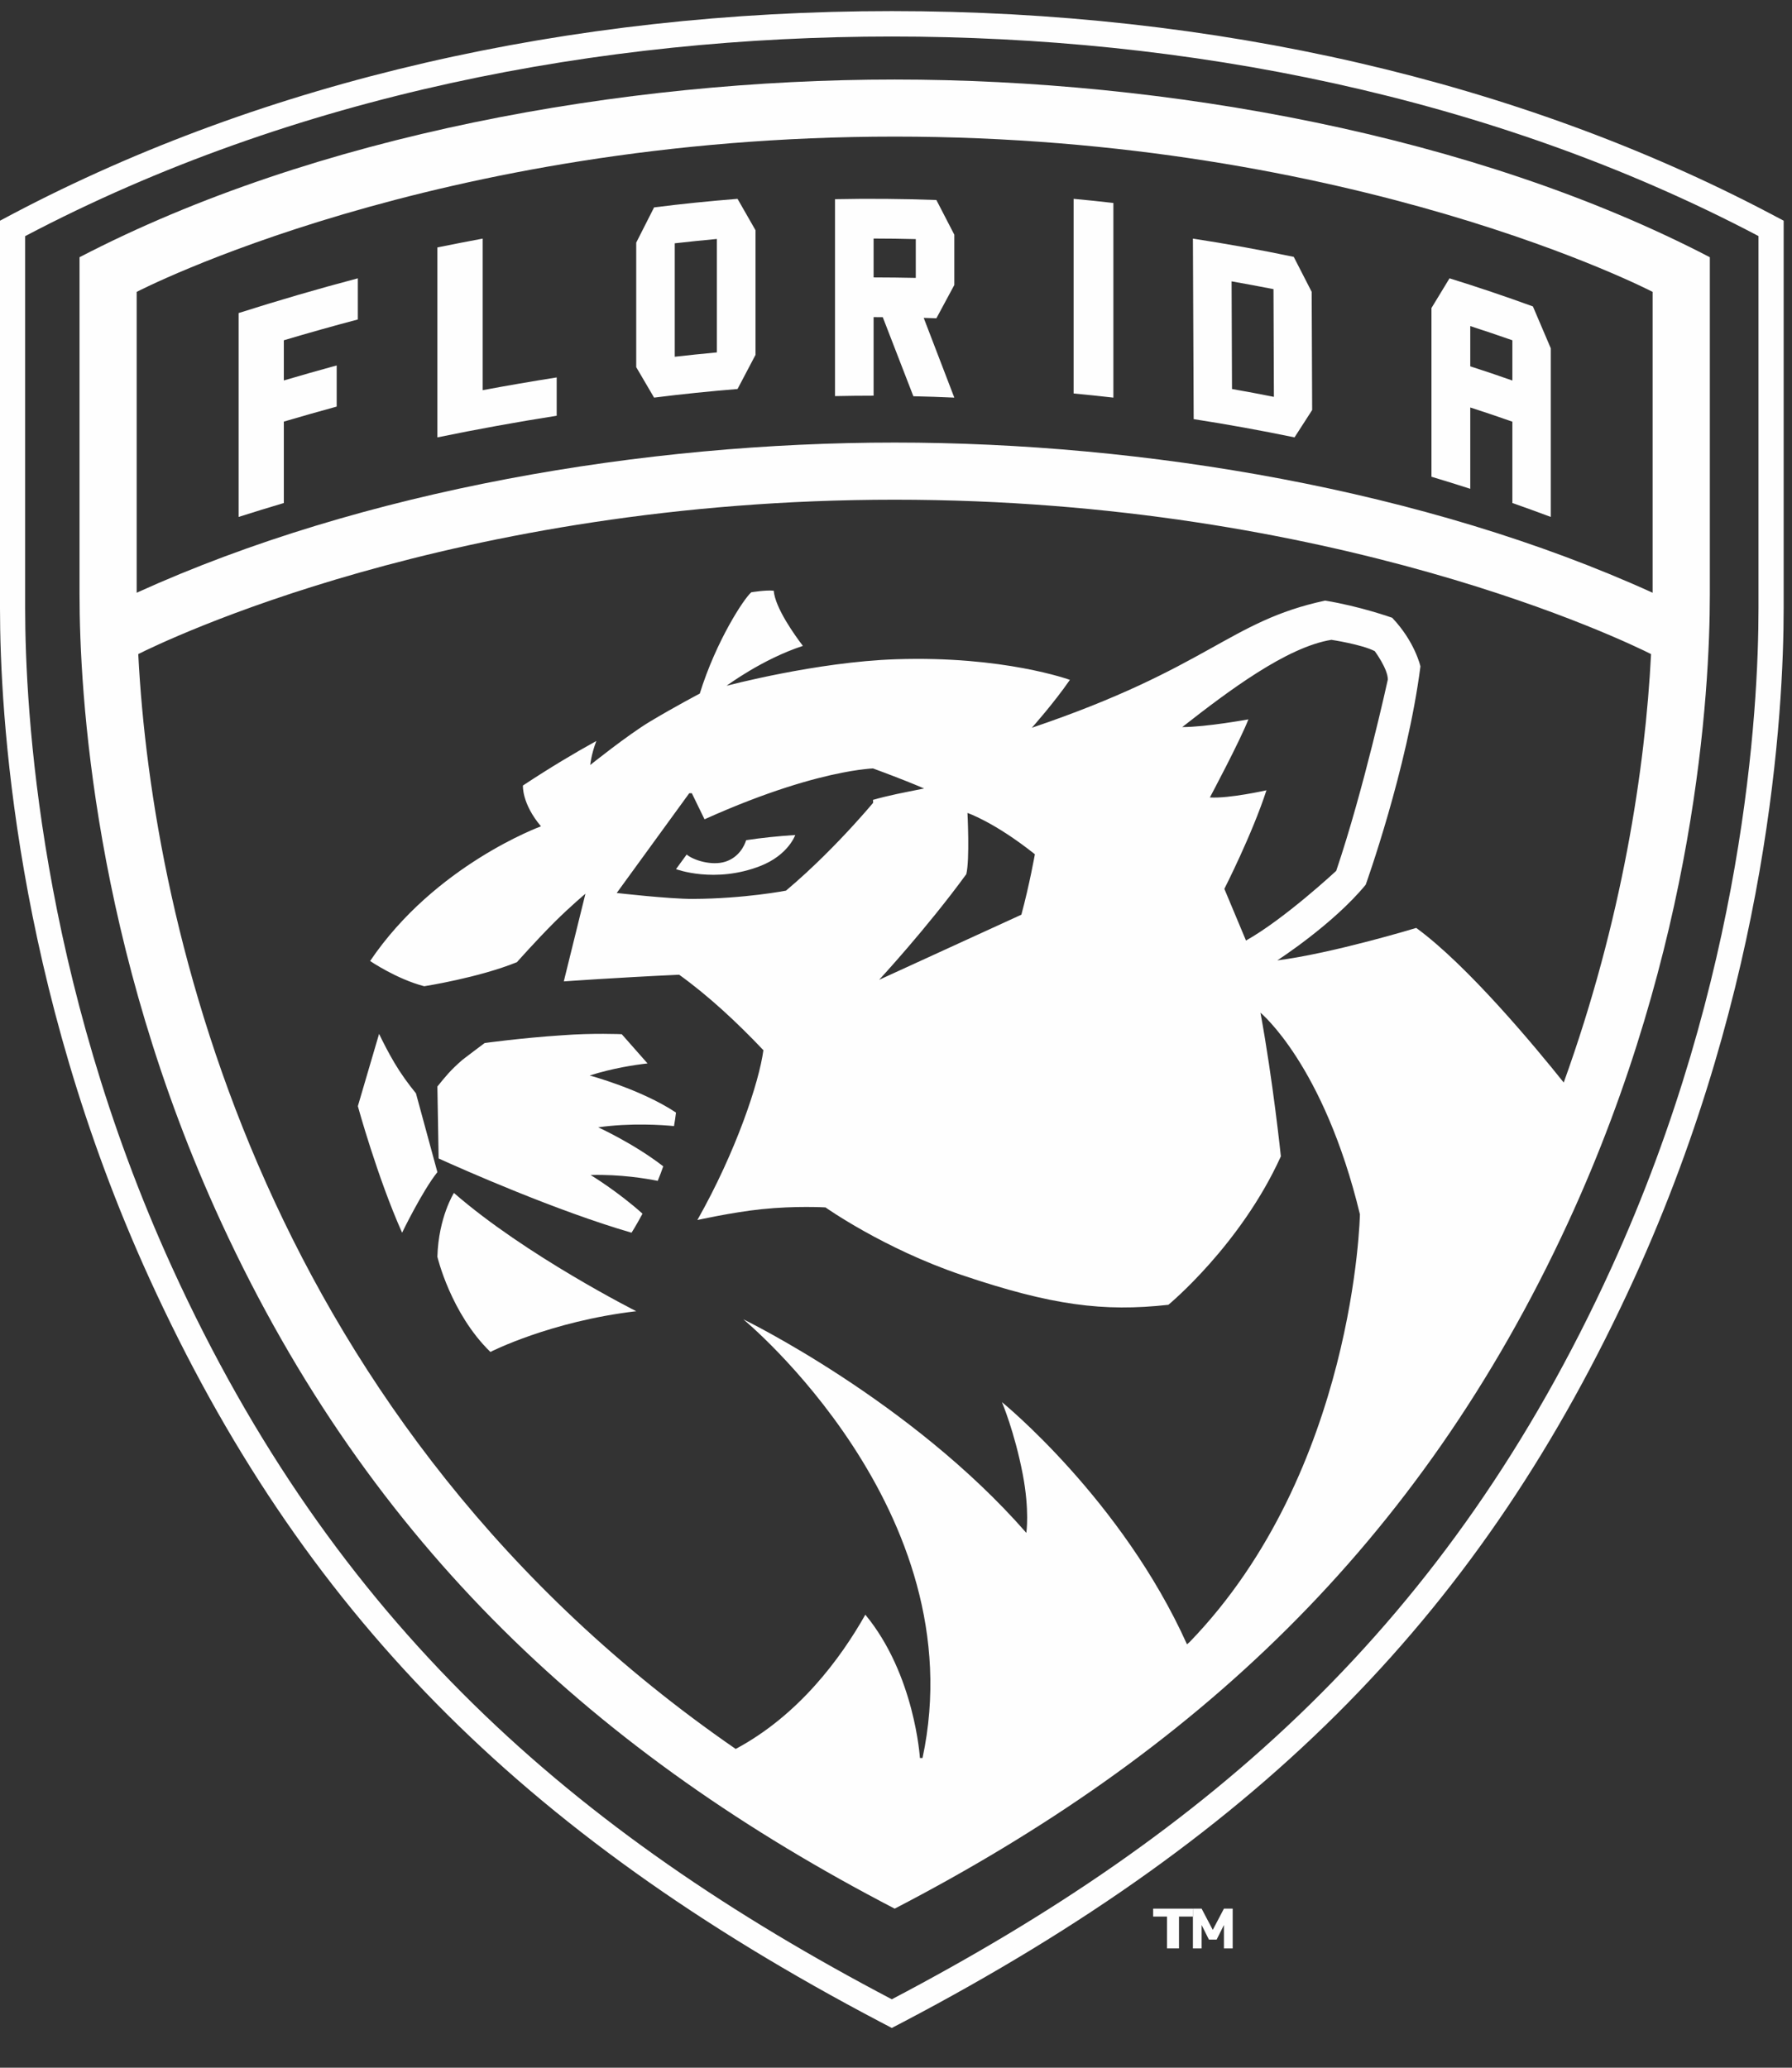 <svg xmlns="http://www.w3.org/2000/svg" width="26" height="30" viewBox="0 0 26 30">
  <rect x="0" y="0" width="26" height="30" fill="#333333" stroke="none"/>
  <g fill="#FEFEFE" fill-rule="evenodd">
    <path d="M10.962,13.269 C10.902,13.286 10.41,13.42 9.808,13.424 C10.41,13.42 10.902,13.286 10.962,13.269"/>
    <path d="M1.983,4.235 C1.983,4.235 6.312,1.982 12.981,1.982 C19.649,1.982 23.978,4.235 23.978,4.235 L23.978,8.6 C20.679,7.101 16.593,6.421 12.981,6.421 C9.356,6.421 5.276,7.103 1.983,8.6 L1.983,4.235 Z M14.02,12.683 C14.072,12.469 14.037,11.795 14.037,11.795 C14.037,11.795 14.422,11.923 15.015,12.394 C15.015,12.394 14.938,12.83 14.819,13.271 L12.755,14.216 C12.755,14.216 13.443,13.474 14.02,12.683 L14.02,12.683 Z M12.666,11.605 C12.657,11.616 12.63,11.648 12.588,11.698 C12.63,11.648 12.657,11.616 12.667,11.605 C12.667,11.621 12.667,11.634 12.668,11.648 C12.646,11.674 12.617,11.708 12.578,11.753 C12.526,11.813 12.459,11.888 12.38,11.975 C12.142,12.235 11.796,12.592 11.404,12.922 C11.404,12.922 10.802,13.039 10.054,13.042 C9.714,13.044 8.948,12.956 8.948,12.956 L10,11.509 L10.038,11.509 L10.038,11.509 L10.143,11.725 L10.222,11.887 C11.139,11.474 11.809,11.291 12.219,11.211 C12.31,11.193 12.388,11.18 12.454,11.171 C12.487,11.167 12.516,11.163 12.542,11.16 C12.599,11.153 12.64,11.15 12.666,11.149 C12.685,11.156 12.897,11.233 13.144,11.331 C13.231,11.366 13.321,11.402 13.408,11.44 C13.103,11.501 12.911,11.536 12.666,11.605 L12.666,11.605 Z M17.554,11.57 C17.554,11.57 17.991,10.751 18.113,10.437 C18.113,10.437 17.502,10.549 17.153,10.549 C17.825,10.023 18.669,9.388 19.317,9.283 C19.317,9.283 19.756,9.349 19.946,9.447 C19.946,9.447 20.136,9.702 20.136,9.859 C20.136,9.859 19.789,11.449 19.387,12.635 C19.387,12.635 18.637,13.333 18.078,13.646 L17.764,12.896 C17.764,12.896 18.165,12.111 18.375,11.466 C18.375,11.466 17.834,11.588 17.554,11.57 L17.554,11.57 Z M22.688,15.706 C22.28,15.196 21.297,14.009 20.548,13.463 C20.548,13.463 19.343,13.83 18.532,13.934 C18.532,13.934 19.343,13.411 19.815,12.836 C19.815,12.836 20.417,11.161 20.609,9.669 C20.609,9.669 20.531,9.312 20.199,8.963 C20.199,8.963 19.736,8.797 19.226,8.714 C17.825,9.015 17.555,9.684 14.971,10.559 C14.971,10.559 15.289,10.203 15.523,9.864 C15.523,9.864 14.56,9.512 12.998,9.565 C11.845,9.603 10.542,9.95 10.542,9.95 C10.542,9.95 11.056,9.565 11.649,9.371 C11.533,9.219 11.247,8.821 11.226,8.571 C11.115,8.558 10.901,8.593 10.901,8.593 C10.796,8.68 10.39,9.299 10.153,10.063 C10.153,10.063 9.796,10.25 9.429,10.47 C9.102,10.667 8.564,11.099 8.564,11.099 C8.564,11.099 8.575,10.955 8.652,10.751 C8.336,10.925 7.979,11.138 7.587,11.397 C7.587,11.397 7.569,11.658 7.849,11.989 C7.849,11.989 6.312,12.548 5.37,13.943 C5.37,13.943 5.754,14.205 6.155,14.309 C6.155,14.309 6.941,14.187 7.5,13.96 C7.5,13.96 7.783,13.641 8.04,13.384 C8.28,13.145 8.494,12.967 8.494,12.967 L8.18,14.239 C8.18,14.239 8.922,14.185 9.854,14.142 C10.278,14.447 10.692,14.832 11.076,15.237 C11.015,15.697 10.681,16.707 10.118,17.701 C10.118,17.701 10.626,17.588 11.048,17.544 C11.545,17.492 11.977,17.518 11.977,17.518 C11.977,17.518 12.819,18.115 13.954,18.499 C15.262,18.941 16.009,19.035 16.952,18.931 C16.952,18.931 17.999,18.067 18.584,16.777 C18.584,16.777 18.471,15.687 18.288,14.693 C18.288,14.693 19.207,15.447 19.731,17.618 C19.731,17.618 19.662,21.341 17.26,23.824 C17.247,23.835 17.235,23.847 17.222,23.857 C16.275,21.754 14.537,20.343 14.537,20.343 C14.537,20.343 14.721,20.775 14.839,21.39 C14.94,21.917 14.891,22.24 14.891,22.24 C13.215,20.321 10.784,19.141 10.784,19.141 C10.784,19.141 14.153,21.914 13.385,25.506 L13.385,25.506 C13.385,25.506 13.347,25.506 13.347,25.506 L13.347,25.506 C13.347,25.506 13.273,24.295 12.555,23.427 C12.194,24.066 11.586,24.887 10.674,25.375 C3.861,20.674 2.209,13.476 2.006,9.49 C2.347,9.318 6.589,7.25 12.981,7.25 C19.373,7.25 23.614,9.318 23.955,9.49 C23.871,11.145 23.537,13.353 22.688,15.706 L22.688,15.706 Z M1.154,8.623 C1.154,10.025 1.355,13.719 3.214,17.744 C5.386,22.447 8.681,25.461 12.981,27.692 C17.298,25.452 20.583,22.43 22.748,17.744 C24.607,13.719 24.808,10.025 24.808,8.623 L24.808,3.732 C21.383,1.951 16.902,1.154 12.981,1.154 C9.046,1.154 4.571,1.954 1.154,3.732 L1.154,8.623 Z"/>
    <path d="M11.033 12.564C11.44 12.404 11.538 12.115 11.538 12.115 11.289 12.131 11.046 12.156 10.826 12.19 10.801 12.269 10.724 12.436 10.527 12.501 10.328 12.566 10.058 12.48 9.963 12.398 9.89 12.498 9.808 12.61 9.808 12.61 9.808 12.61 10.371 12.823 11.033 12.564M7.003 3.462C6.784 3.502 6.565 3.546 6.346 3.59L6.346 6.346C6.92 6.228 7.497 6.123 8.077 6.032L8.077 5.476C7.718 5.533 7.36 5.594 7.003 5.661L7.003 3.462zM12.675 3.461C12.879 3.461 13.083 3.464 13.287 3.469L13.287 4.032C13.083 4.028 12.879 4.025 12.675 4.025L12.675 3.461zM13.252 5.749C13.45 5.753 13.648 5.76 13.846 5.769 13.698 5.382 13.55 4.997 13.402 4.612 13.463 4.614 13.525 4.616 13.586 4.618 13.673 4.457 13.759 4.296 13.846 4.135L13.846 3.405C13.76 3.237 13.673 3.069 13.586 2.902 13.096 2.884 12.606 2.88 12.115 2.89L12.115 5.747C12.302 5.743 12.489 5.741 12.675 5.741L12.675 4.601C12.72 4.601 12.764 4.601 12.808 4.602 12.956 4.983 13.104 5.365 13.252 5.749L13.252 5.749zM3.462 7.5C3.68 7.431 3.898 7.363 4.118 7.298L4.118 6.117C4.373 6.042 4.628 5.969 4.885 5.899L4.885 5.302C4.628 5.372 4.373 5.445 4.118 5.52L4.118 4.937C4.474 4.831 4.833 4.73 5.192 4.635L5.192 4.038C4.612 4.191 4.035 4.36 3.462 4.542 3.462 5.528 3.462 6.514 3.462 7.5M21.332 4.731C21.536 4.797 21.74 4.866 21.943 4.937L21.943 5.521C21.74 5.449 21.536 5.381 21.332 5.315L21.332 4.731zM21.332 5.912C21.536 5.978 21.74 6.046 21.943 6.118L21.943 7.298C22.129 7.363 22.315 7.431 22.5 7.5L22.5 5.053C22.414 4.85 22.328 4.648 22.241 4.446 21.84 4.3 21.437 4.164 21.031 4.038 20.944 4.182 20.857 4.325 20.769 4.469L20.769 6.917C20.957 6.973 21.145 7.032 21.332 7.092L21.332 5.912zM10.401 5.113C10.197 5.132 9.993 5.153 9.79 5.176L9.79 3.53C9.993 3.507 10.197 3.486 10.401 3.467L10.401 5.113zM9.49 3.009C9.404 3.179 9.317 3.349 9.231 3.52L9.231 5.327C9.317 5.474 9.404 5.621 9.49 5.769 9.893 5.718 10.296 5.677 10.701 5.644 10.787 5.479 10.874 5.313 10.962 5.148L10.962 3.341C10.874 3.189 10.787 3.036 10.701 2.885 10.296 2.917 9.893 2.958 9.49 3.009L9.49 3.009zM16.154 2.945C15.962 2.923 15.769 2.902 15.577 2.885L15.577 5.709C15.769 5.727 15.962 5.747 16.154 5.769L16.154 2.945zM18.477 4.195L18.483 5.758C18.281 5.717 18.078 5.68 17.875 5.644L17.869 4.082C18.071 4.118 18.274 4.155 18.477 4.195M18.782 6.346C18.868 6.214 18.953 6.081 19.038 5.949 19.036 5.377 19.034 4.806 19.031 4.234 18.945 4.065 18.858 3.895 18.771 3.727 18.285 3.625 17.797 3.537 17.308 3.462L17.319 6.081C17.808 6.157 18.296 6.245 18.782 6.346M5.834 17.885C5.834 17.885 6.125 17.283 6.346 17.006L6.035 15.863C5.919 15.72 5.816 15.578 5.722 15.419 5.634 15.27 5.56 15.125 5.5 15L5.192 16.049C5.192 16.049 5.476 17.084 5.834 17.885M6.346 18.234C6.346 18.234 6.538 19.053 7.115 19.615 7.115 19.615 7.981 19.171 9.231 19.024 9.231 19.024 7.628 18.216 6.586 17.308 6.586 17.308 6.362 17.662 6.346 18.234M9.163 17.885C9.163 17.885 9.23 17.781 9.322 17.609 8.963 17.286 8.569 17.048 8.569 17.048 9.003 17.036 9.375 17.099 9.543 17.133 9.571 17.066 9.597 16.995 9.623 16.922 9.196 16.591 8.679 16.356 8.679 16.356 9.153 16.289 9.616 16.322 9.779 16.338 9.791 16.273 9.8 16.208 9.808 16.142 9.298 15.803 8.555 15.604 8.555 15.604 8.889 15.499 9.198 15.451 9.395 15.429L9.021 15.005C9.021 15.005 8.602 14.986 8.15 15.021 7.567 15.059 7.032 15.133 7.032 15.133 6.943 15.198 6.808 15.302 6.709 15.377 6.528 15.535 6.462 15.621 6.346 15.764L6.364 16.808C6.711 16.965 8.07 17.568 9.163 17.885"/>
    <polygon points="16.731 27.807 16.932 27.807 16.932 28.269 17.106 28.269 17.106 27.807 17.308 27.807 17.308 27.692 16.731 27.692"/>
    <polygon points="17.596 28 17.434 27.692 17.308 27.692 17.308 28.269 17.434 28.269 17.434 27.929 17.54 28.141 17.652 28.141 17.758 27.929 17.758 28.269 17.885 28.269 17.885 27.692 17.758 27.692"/>
    <path d="M25.514,8.823 C25.514,10.295 25.306,14.174 23.38,18.394 C21.016,23.574 17.537,26.593 12.939,29.007 C8.304,26.573 4.848,23.541 2.499,18.394 C0.573,14.174 0.365,10.295 0.365,8.823 L0.365,3.426 C4.278,1.365 8.737,0.53 12.939,0.53 C17.181,0.53 21.626,1.378 25.514,3.425 L25.514,8.823 Z M25.682,3.098 C22.033,1.177 17.627,0.161 12.939,0.161 C8.251,0.161 3.845,1.177 0.196,3.098 L-2.23806366e-05,3.202 L-2.23806366e-05,8.823 C-2.23806366e-05,10.319 0.211,14.262 2.168,18.549 C4.363,23.358 7.534,26.584 12.771,29.335 L12.939,29.423 L13.108,29.335 C18.345,26.584 21.516,23.358 23.711,18.549 C25.668,14.262 25.879,10.319 25.879,8.823 L25.879,3.202 L25.682,3.098 Z"/>
  </g>
</svg>
